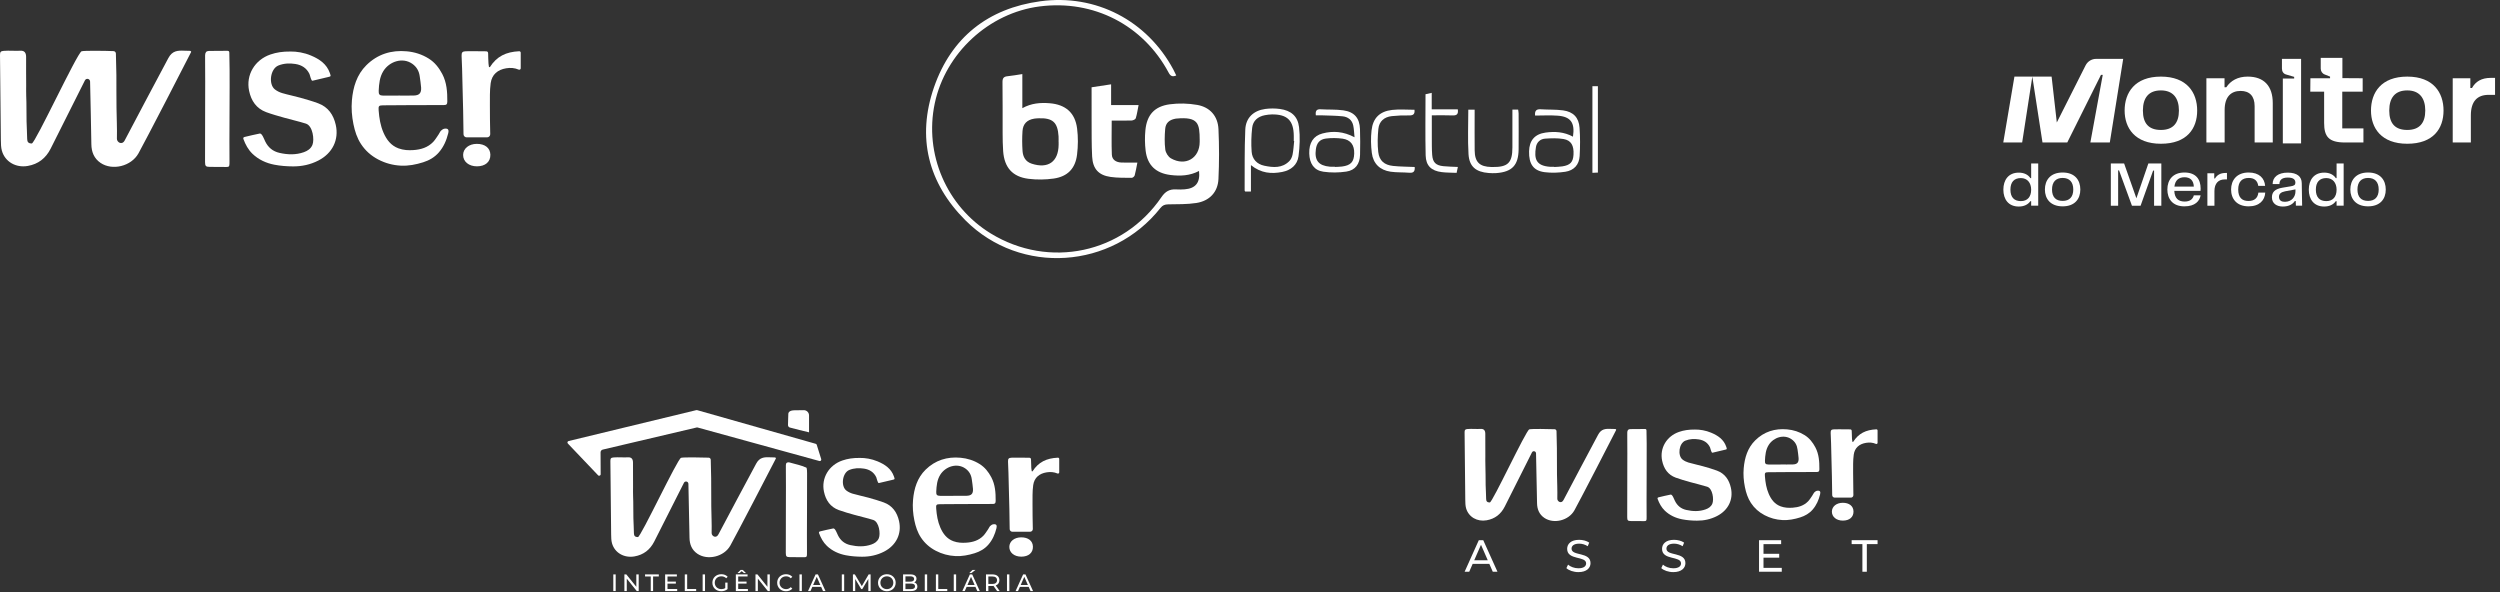 <svg width="304" height="72" viewBox="0 0 304 72" fill="none" xmlns="http://www.w3.org/2000/svg">
<rect x="0" y="0" width="304" height="72" fill="#333333" stroke="none"/>
<path d="M245.481 20.992C246.122 20.992 246.61 21.233 246.896 21.66H246.989V19.879H247.847V25.013H246.989V24.468H246.888C246.601 24.881 246.114 25.115 245.481 25.115C244.227 25.115 243.609 24.236 243.609 23.061C243.609 21.886 244.228 20.992 245.481 20.992ZM245.736 21.654C244.923 21.654 244.468 22.136 244.468 23.062C244.468 23.988 244.924 24.455 245.736 24.455C246.548 24.455 246.989 23.925 246.989 23.07C246.989 22.214 246.509 21.654 245.736 21.654Z" fill="white"/>
<path d="M248.66 23.046C248.66 21.91 249.325 20.977 250.818 20.977C252.311 20.977 252.968 21.91 252.968 23.046C252.968 24.182 252.303 25.092 250.818 25.092C249.333 25.092 248.66 24.174 248.66 23.046ZM250.818 24.43C251.637 24.43 252.11 23.963 252.11 23.045C252.11 22.128 251.637 21.637 250.818 21.637C249.999 21.637 249.526 22.119 249.526 23.045C249.526 23.972 249.991 24.43 250.818 24.43Z" fill="white"/>
<path d="M256.677 19.88H258.293L259.786 24.112L261.24 19.88H262.818V25.014H261.936V20.744H261.82L260.296 25.014H259.244L257.674 20.72H257.566V25.014H256.676V19.88H256.677Z" fill="white"/>
<path d="M263.552 23.038C263.552 21.872 264.224 20.977 265.625 20.977C267.025 20.977 267.597 21.801 267.597 22.937C267.597 23.046 267.597 23.132 267.581 23.21H264.395C264.434 24.111 264.889 24.509 265.647 24.509C266.312 24.509 266.652 24.206 266.769 23.754H267.596C267.472 24.439 266.939 25.092 265.624 25.092C264.17 25.092 263.551 24.166 263.551 23.038H263.552ZM266.769 22.688C266.737 21.918 266.304 21.552 265.639 21.552C264.927 21.552 264.494 21.934 264.409 22.688H266.768H266.769Z" fill="white"/>
<path d="M270.622 21.031H270.8V21.817H270.521C269.771 21.817 269.276 22.291 269.276 23.233V25.014H268.418V21.07H269.253V21.701H269.346C269.593 21.273 270.019 21.032 270.622 21.032V21.031Z" fill="white"/>
<path d="M273.435 20.977C274.727 20.977 275.368 21.677 275.439 22.603H274.604C274.511 21.934 274.085 21.638 273.459 21.638C272.67 21.638 272.167 22.05 272.167 23.046C272.167 24.043 272.646 24.439 273.42 24.439C274.139 24.439 274.549 24.073 274.618 23.42H275.453C275.407 24.353 274.742 25.092 273.435 25.092C271.989 25.092 271.301 24.182 271.301 23.046C271.301 21.91 271.997 20.977 273.435 20.977Z" fill="white"/>
<path d="M277.588 25.115C276.853 25.115 276.28 24.749 276.266 24.018C276.258 23.387 276.598 22.975 277.565 22.82L278.547 22.657C278.972 22.587 279.119 22.486 279.119 22.213C279.119 21.855 278.903 21.591 278.191 21.591C277.425 21.591 277.178 21.941 277.178 22.384H276.351C276.351 21.529 277.024 20.992 278.184 20.992C279.345 20.992 279.885 21.489 279.893 22.267L279.939 25.013H279.181L279.158 24.438H279.057C278.818 24.812 278.353 25.115 277.588 25.115ZM277.866 24.539C278.701 24.523 279.127 23.909 279.127 23.279V23.03L277.866 23.264C277.364 23.365 277.101 23.574 277.124 23.98C277.156 24.399 277.457 24.548 277.866 24.54V24.539Z" fill="white"/>
<path d="M282.621 20.991C283.263 20.991 283.751 21.233 284.036 21.66H284.129V19.879H284.988V25.013H284.129V24.468H284.028C283.742 24.88 283.255 25.114 282.621 25.114C281.369 25.114 280.75 24.235 280.75 23.061C280.75 21.887 281.369 20.991 282.621 20.991ZM282.877 21.654C282.064 21.654 281.608 22.135 281.608 23.062C281.608 23.988 282.065 24.455 282.877 24.455C283.688 24.455 284.129 23.925 284.129 23.07C284.129 22.214 283.65 21.654 282.877 21.654Z" fill="white"/>
<path d="M285.801 23.046C285.801 21.91 286.466 20.977 287.959 20.977C289.452 20.977 290.109 21.91 290.109 23.046C290.109 24.182 289.444 25.092 287.959 25.092C286.473 25.092 285.801 24.174 285.801 23.046ZM287.959 24.43C288.778 24.43 289.25 23.963 289.25 23.045C289.25 22.128 288.778 21.637 287.959 21.637C287.139 21.637 286.667 22.119 286.667 23.045C286.667 23.972 287.132 24.43 287.959 24.43Z" fill="white"/>
<path d="M244.954 9.315H249.475L250.108 14.892L253.607 7.953C253.853 7.465 254.35 7.158 254.894 7.158H258.18L256.553 17.326H254.188L255.695 9.101H255.48L251.379 17.326H248.367L247.131 9.315L245.895 17.326H243.598L244.954 9.315Z" fill="white"/>
<path d="M258.355 13.444C258.355 11.257 259.596 9.315 262.766 9.315C265.936 9.315 267.177 11.257 267.177 13.444C267.177 15.632 265.936 17.48 262.766 17.48C259.596 17.48 258.355 15.555 258.355 13.444ZM262.767 15.802C264.238 15.802 264.957 14.97 264.957 13.444C264.957 11.919 264.238 10.994 262.767 10.994C261.297 10.994 260.577 11.872 260.577 13.444C260.577 15.016 261.297 15.802 262.767 15.802Z" fill="white"/>
<path d="M273.321 9.315C275.311 9.315 276.368 10.471 276.368 12.535V17.327H274.162V12.905C274.162 11.688 273.549 11.056 272.462 11.056C271.267 11.056 270.517 11.796 270.517 13.367V17.327H268.297V9.516H270.503V10.61H270.717C271.253 9.808 272.11 9.315 273.321 9.315Z" fill="white"/>
<path d="M278.97 9.546V9.346L277.974 9.053C277.653 8.96 277.484 8.683 277.484 8.329V7.158H279.812V17.434H277.592V9.546H278.971H278.97Z" fill="white"/>
<path d="M280.93 11.148L280.945 9.516H283.335V9.315L282.676 9.053C282.37 8.931 282.201 8.653 282.201 8.33V7.035H284.835V9.5L287.301 9.516V11.148H284.819V15.617H287.393V17.327H285.157C283.15 17.327 282.614 16.587 282.614 14.955V11.149H280.93V11.148Z" fill="white"/>
<path d="M288.312 13.444C288.312 11.257 289.553 9.315 292.723 9.315C295.893 9.315 297.134 11.257 297.134 13.444C297.134 15.632 295.893 17.48 292.723 17.48C289.553 17.48 288.312 15.555 288.312 13.444ZM292.723 15.802C294.194 15.802 294.913 14.97 294.913 13.444C294.913 11.919 294.194 10.994 292.723 10.994C291.253 10.994 290.533 11.872 290.533 13.444C290.533 15.016 291.253 15.802 292.723 15.802Z" fill="white"/>
<path d="M302.876 9.47H303.397V11.534H302.616C301.237 11.534 300.456 12.32 300.456 14.03V17.327H298.25V9.516H300.394V10.702H300.594C301.023 9.916 301.757 9.47 302.876 9.47Z" fill="white"/>
<path d="M145.804 20.788C144.7 21.374 143.527 21.427 142.329 21.279C140.556 21.058 139.528 20.096 139.31 18.333C139.21 17.509 139.199 16.655 139.28 15.827C139.462 13.971 140.384 12.933 142.243 12.682C143.34 12.536 144.502 12.564 145.59 12.758C147.152 13.037 148.095 14.132 148.166 15.707C148.258 17.726 148.26 19.755 148.164 21.773C148.09 23.359 147.076 24.434 145.477 24.683C144.352 24.858 143.191 24.826 142.045 24.849C141.646 24.858 141.377 24.955 141.114 25.286C135.222 32.733 124.13 33.504 117.414 26.81C112.845 22.257 111.466 16.701 113.573 10.616C115.666 4.569 120.141 1.018 126.511 0.153C133.277 -0.767 139.496 2.525 142.677 8.453C142.801 8.682 142.909 8.922 143.034 9.177C142.577 9.367 142.336 9.263 142.117 8.852C139.015 3.042 132.979 -0.056 126.432 0.78C120.249 1.569 114.962 6.452 113.667 12.567C112.363 18.723 115.11 25.107 120.475 28.388C127.575 32.729 136.558 30.829 141.238 23.963C141.699 23.287 142.223 22.983 143.013 23.032C143.359 23.053 143.713 23.05 144.057 23.022C145.394 22.916 145.965 22.195 145.801 20.784H145.804V20.788ZM145.884 17.026C145.868 15.036 145.742 14.165 143.024 14.42C142.983 14.423 142.942 14.432 142.902 14.439C142.169 14.586 141.745 14.955 141.685 15.695C141.617 16.521 141.594 17.367 141.699 18.187C141.748 18.572 142.05 19.062 142.384 19.253C144.142 20.26 145.871 19.251 145.882 17.27V17.025L145.884 17.026Z" fill="white"/>
<path d="M124.316 9.007V13.154C125.406 12.548 126.513 12.461 127.649 12.555C129.578 12.714 130.734 13.712 130.976 15.63C131.108 16.67 131.098 17.754 130.97 18.798C130.767 20.493 129.815 21.471 128.132 21.712C127.132 21.855 126.084 21.867 125.083 21.745C123.12 21.505 122.129 20.373 121.984 18.392C121.931 17.659 121.922 16.922 121.919 16.188C121.91 14.123 121.934 12.061 121.903 9.996C121.894 9.495 122.062 9.311 122.535 9.267C123.104 9.212 123.666 9.104 124.316 9.007ZM128.73 17.244H128.722C128.722 17.019 128.734 16.793 128.72 16.571C128.614 14.877 128.01 14.328 126.314 14.383C126.13 14.39 125.945 14.399 125.764 14.427C124.897 14.57 124.395 15.052 124.337 15.932C124.282 16.742 124.284 17.563 124.342 18.372C124.394 19.078 124.71 19.663 125.455 19.905C127.451 20.551 128.699 19.677 128.729 17.609C128.73 17.487 128.729 17.364 128.729 17.242L128.73 17.244Z" fill="white"/>
<path d="M138.305 19.774C138.182 20.382 138.107 20.864 137.977 21.33C137.941 21.457 137.742 21.625 137.62 21.625C136.761 21.616 135.894 21.636 135.046 21.515C133.589 21.309 132.884 20.537 132.804 19.041C132.726 17.574 132.749 16.099 132.739 14.628C132.73 13.304 132.737 11.979 132.737 10.614C133.544 10.492 134.286 10.379 135.111 10.254V12.776H138.452C138.334 13.367 138.261 13.887 138.109 14.379C138.067 14.514 137.786 14.646 137.611 14.653C136.816 14.681 136.019 14.665 135.184 14.665C135.184 16.082 135.147 17.443 135.2 18.799C135.226 19.449 135.737 19.737 136.353 19.764C136.964 19.79 137.576 19.769 138.304 19.769V19.772L138.305 19.774Z" fill="white"/>
<path d="M152.113 20.076V23.29H151.415C151.385 23.237 151.348 23.202 151.348 23.168C151.364 20.696 151.319 18.222 151.427 15.753C151.489 14.321 152.431 13.443 153.854 13.249C154.436 13.171 155.047 13.171 155.63 13.249C156.988 13.431 157.806 14.12 157.965 15.469C158.101 16.627 158.054 17.833 157.9 18.994C157.759 20.06 156.979 20.701 155.912 20.91C154.598 21.168 153.34 21.069 152.113 20.078V20.076ZM157.375 17.148C157.358 17.146 157.342 17.145 157.324 17.143C157.324 16.938 157.326 16.735 157.324 16.53C157.31 14.653 156.536 13.89 154.656 13.913C154.372 13.917 154.086 13.955 153.805 14.008C152.953 14.174 152.36 14.683 152.263 15.536C152.155 16.5 152.128 17.489 152.201 18.457C152.268 19.352 152.844 19.963 153.738 20.152C154.817 20.38 155.912 20.472 156.783 19.59C156.987 19.386 157.123 19.068 157.179 18.78C157.285 18.245 157.313 17.692 157.372 17.148H157.375Z" fill="white"/>
<path d="M191.273 16.617C191.533 14.923 190.998 14.18 189.406 14.065C188.495 13.998 187.572 14.053 186.664 14.053C186.604 13.426 186.857 13.253 187.376 13.29C188.274 13.352 189.184 13.3 190.072 13.422C191.319 13.594 191.984 14.289 192.074 15.54C192.157 16.679 192.15 17.828 192.086 18.969C192.026 20.027 191.399 20.728 190.337 20.887C189.517 21.01 188.655 21.042 187.836 20.938C186.46 20.762 185.903 19.944 185.935 18.407C185.961 17.076 186.629 16.302 187.943 16.121C189.078 15.965 190.189 16.032 191.273 16.619V16.617ZM188.995 20.278C188.995 20.288 188.995 20.297 188.996 20.308C189.323 20.283 189.654 20.281 189.975 20.232C190.943 20.083 191.288 19.714 191.339 18.805C191.402 17.705 191.053 17.062 190.123 16.905C189.39 16.781 188.618 16.808 187.873 16.86C187.293 16.903 186.868 17.305 186.772 17.874C186.528 19.335 186.793 20.145 188.44 20.278C188.624 20.292 188.809 20.279 188.993 20.279L188.995 20.278Z" fill="white"/>
<path d="M164.711 16.691C164.653 16.136 164.648 15.684 164.552 15.252C164.402 14.572 163.902 14.204 163.238 14.141C162.423 14.061 161.602 14.056 160.784 14.026C160.524 14.015 160.263 14.024 160.005 14.024C159.94 13.503 160.07 13.258 160.588 13.29C161.507 13.346 162.439 13.29 163.347 13.417C164.69 13.604 165.331 14.365 165.375 15.702C165.409 16.744 165.407 17.788 165.382 18.829C165.356 19.942 164.801 20.705 163.71 20.866C162.793 21.002 161.825 21.012 160.91 20.878C159.782 20.712 159.238 19.887 159.205 18.66C159.169 17.369 159.706 16.516 160.819 16.227C162.109 15.891 163.374 15.981 164.711 16.691ZM162.321 20.274V20.302C162.607 20.286 162.895 20.288 163.178 20.251C164.248 20.115 164.641 19.695 164.671 18.676C164.702 17.645 164.245 17 163.248 16.86C162.591 16.769 161.902 16.765 161.243 16.846C160.47 16.942 160.111 17.394 160.009 18.151C159.825 19.504 160.337 20.145 161.71 20.269C161.913 20.286 162.118 20.272 162.323 20.272L162.321 20.274Z" fill="white"/>
<path d="M183.904 13.325H184.607C184.628 13.5 184.664 13.655 184.664 13.811C184.669 15.262 184.678 16.712 184.664 18.164C184.643 20.096 183.867 20.911 181.936 21.049C181.632 21.07 181.321 21.06 181.018 21.037C179.468 20.915 178.663 20.26 178.571 18.743C178.463 16.957 178.546 15.16 178.546 13.332H179.316V13.992C179.316 15.423 179.306 16.853 179.32 18.284C179.334 19.712 179.913 20.276 181.355 20.308C181.396 20.308 181.438 20.308 181.479 20.309C183.364 20.334 183.908 19.802 183.908 17.93C183.908 16.421 183.908 14.909 183.908 13.325H183.904Z" fill="white"/>
<path d="M173.343 11.459C173.578 11.406 173.79 11.36 174.097 11.291V13.293H177.266C177.358 13.874 177.151 14.056 176.632 14.035C175.818 14 175.003 14.024 174.108 14.024C174.108 14.978 174.102 15.872 174.109 16.765C174.115 17.459 174.099 18.155 174.154 18.845C174.224 19.75 174.597 20.112 175.508 20.207C176.074 20.265 176.646 20.27 177.277 20.302C177.222 20.555 177.178 20.763 177.123 21.019C176.492 20.991 175.897 21.003 175.311 20.929C174.048 20.772 173.392 20.157 173.36 18.895C173.3 16.428 173.343 13.957 173.343 11.457V11.459Z" fill="white"/>
<path d="M172.003 13.352C172.066 13.915 171.812 14.046 171.323 14.035C170.628 14.019 169.929 14.047 169.24 14.121C168.318 14.222 167.698 14.759 167.608 15.683C167.517 16.611 167.487 17.563 167.595 18.485C167.719 19.541 168.334 20.066 169.401 20.177C170.272 20.269 171.151 20.265 172.026 20.306C172.075 20.814 171.907 21.051 171.374 21.005C170.62 20.942 169.855 20.986 169.107 20.88C167.805 20.696 166.979 19.905 166.813 18.6C166.698 17.698 166.68 16.762 166.781 15.857C166.947 14.353 167.768 13.542 169.284 13.367C170.171 13.265 171.077 13.348 172.005 13.348L172.003 13.352Z" fill="white"/>
<path d="M194.304 20.984C194.082 20.994 193.886 21.003 193.637 21.016V10.478H194.304V20.986V20.984Z" fill="white"/>
<path d="M58.001 20.226C57.009 20.229 56.307 19.649 56.316 18.834C56.325 18.061 57.021 17.497 57.974 17.494C58.975 17.489 59.611 17.996 59.629 18.812C59.648 19.677 59.02 20.222 58.001 20.226Z" fill="white"/>
<path d="M59.563 8.169L59.459 8.145C59.44 7.998 59.407 7.85 59.4 7.701C59.379 7.251 59.361 6.956 59.358 6.507C59.357 6.312 59.274 6.237 59.09 6.239C58.825 6.241 58.561 6.227 58.297 6.231C57.755 6.242 57.195 6.207 56.654 6.231C56.23 6.251 56.12 6.361 56.13 6.784C56.143 7.34 56.176 7.815 56.191 8.371C56.237 10.074 56.279 11.776 56.319 13.478C56.334 14.101 56.349 15.706 56.363 16.328C56.368 16.537 56.537 16.703 56.745 16.703H59.231C59.446 16.703 59.618 16.525 59.613 16.308C59.612 16.245 59.609 16.183 59.608 16.12C59.589 15.373 59.564 13.642 59.571 12.895C59.58 11.966 59.538 11.027 59.666 10.113C59.813 9.061 60.519 8.472 61.548 8.304C62.075 8.217 62.581 8.252 63.074 8.466C63.189 8.517 63.32 8.432 63.32 8.304V6.408C63.32 6.306 63.234 6.225 63.134 6.23C61.531 6.308 60.407 6.847 59.565 8.168L59.563 8.169Z" fill="white"/>
<path d="M35.304 6.265C36.073 6.253 36.965 6.394 37.813 6.752C38.839 7.185 39.728 7.772 40.115 8.895C40.252 9.293 40.258 9.287 39.854 9.379C39.236 9.521 38.619 9.668 38.003 9.818C37.825 9.861 37.707 9.156 37.63 8.994C37.284 8.273 36.683 7.9 35.917 7.779C35.217 7.67 34.521 7.696 33.853 7.965C32.865 8.362 32.623 10.239 33.423 10.869C33.681 11.072 34.002 11.228 34.318 11.321C35.049 11.536 35.8 11.682 36.534 11.888C37.26 12.091 37.987 12.3 38.692 12.562C39.906 13.014 40.552 13.959 40.828 15.183C41.235 16.994 40.432 18.634 38.716 19.519C37.745 20.019 36.702 20.241 35.625 20.234C34.867 20.229 34.097 20.172 33.355 20.027C32.359 19.834 31.439 19.412 30.698 18.699C30.184 18.204 29.845 17.578 29.6 16.907C29.551 16.773 29.606 16.686 29.739 16.655C30.355 16.511 30.972 16.355 31.593 16.236C31.86 16.185 32.128 16.951 32.25 17.199C32.613 17.942 33.181 18.408 33.987 18.59C34.984 18.818 35.977 18.852 36.956 18.504C37.404 18.344 37.793 18.09 37.989 17.625C38.25 17.001 38.046 15.301 37.2 15.033C36.336 14.76 35.448 14.567 34.578 14.319C33.838 14.109 33.095 13.904 32.374 13.639C31.169 13.195 30.543 12.253 30.289 11.04C29.887 9.115 30.975 7.282 32.882 6.626C33.621 6.371 34.377 6.258 35.304 6.266H35.305L35.304 6.265Z" fill="white"/>
<path d="M23.22 6.367C22.796 7.225 17.638 17.218 16.839 18.647C15.956 20.229 13.653 20.781 12.223 19.805C11.437 19.269 11.121 18.474 11.11 17.542C11.087 15.809 11.001 11.961 10.955 9.919C10.946 9.566 10.485 9.46 10.328 9.772C9.098 12.22 6.382 17.637 6.154 18.085C5.564 19.244 4.657 19.954 3.376 20.179C1.943 20.43 0.612 19.684 0.228 18.324C0.116 17.924 0.112 17.484 0.106 17.06C0.068 14.02 0.043 10.981 0.013 7.941C0.01 7.567 0.004 7.064 0 6.69C-0.003 6.32 0.084 6.216 0.458 6.184C1.131 6.129 1.806 6.207 2.482 6.169C2.964 6.141 3.178 6.412 3.175 6.926C3.165 8.073 3.18 9.22 3.183 10.369C3.184 10.804 3.168 11.24 3.188 11.675C3.237 12.711 3.203 13.745 3.23 14.781C3.247 15.489 3.296 16.198 3.305 16.907C3.309 17.262 3.457 17.448 3.865 17.448C4.273 17.448 9.4 6.415 9.921 6.236C10.21 6.138 12.922 6.178 13.807 6.216C13.965 6.222 14.089 6.351 14.093 6.512C14.11 7.093 14.148 8.478 14.152 9.13C14.159 10.463 14.149 11.796 14.167 13.129C14.183 14.382 14.247 15.62 14.216 16.87C14.206 17.302 14.853 17.712 15.178 17.048C15.455 16.483 20.113 7.73 20.474 7.057C20.952 6.165 21.596 6.127 22.425 6.165C22.629 6.175 22.834 6.176 23.038 6.181C23.12 6.177 23.312 6.219 23.221 6.367H23.22Z" fill="white"/>
<path d="M49.184 12.79C48.308 12.791 47.432 12.795 46.556 12.807C46.055 12.814 46.005 12.904 46.043 13.418C46.112 14.35 46.255 15.261 46.629 16.122C47.005 16.989 47.541 17.703 48.456 18.04C49.051 18.26 49.665 18.293 50.286 18.249C51.182 18.186 52.017 17.937 52.666 17.267C52.926 16.996 53.12 16.656 53.338 16.343C53.439 16.196 53.502 16.015 53.625 15.891C53.737 15.778 53.898 15.67 54.05 15.648C54.483 15.587 54.61 15.773 54.504 16.203C54.289 17.067 53.951 17.86 53.363 18.534C52.843 19.132 52.19 19.503 51.459 19.733C50.572 20.013 49.666 20.191 48.73 20.142C47.762 20.091 46.848 19.844 45.984 19.39C45.136 18.944 44.437 18.331 43.906 17.526C43.417 16.787 43.151 15.954 42.976 15.087C42.783 14.133 42.708 13.167 42.792 12.197C42.932 10.585 43.391 9.079 44.55 7.93C45.905 6.587 47.585 6.066 49.46 6.239C50.415 6.326 51.32 6.61 52.14 7.127C52.863 7.582 53.375 8.231 53.776 8.991C54.332 10.045 54.399 11.184 54.393 12.34C54.392 12.66 54.299 12.78 53.989 12.773C53.901 12.772 50.544 12.787 49.187 12.789H49.186L49.184 12.79ZM48.443 11.627V11.62C49.069 11.62 49.696 11.634 50.322 11.616C50.99 11.597 51.246 11.321 51.208 10.644C51.181 10.196 51.097 9.752 51.042 9.305C50.961 8.652 50.667 8.132 50.132 7.756C48.964 6.936 47.362 7.461 46.623 8.632C46.161 9.364 46.089 10.201 46.049 11.041C46.029 11.484 46.153 11.619 46.59 11.626C47.209 11.636 47.827 11.628 48.445 11.628L48.443 11.627Z" fill="white"/>
<path d="M27.907 19.537C27.909 19.665 27.907 19.791 27.903 19.918C27.895 20.238 27.833 20.306 27.53 20.305C26.848 20.303 26.165 20.299 25.483 20.292C25.024 20.287 24.937 20.19 24.933 19.707C24.916 17.855 24.977 9.572 24.941 7.289C24.939 7.094 24.935 6.9 24.942 6.706C24.955 6.384 25.082 6.206 25.369 6.198C26.14 6.178 26.91 6.184 27.682 6.18C27.882 6.18 27.886 6.335 27.887 6.481C27.899 7.133 27.908 7.784 27.918 8.436C27.943 10.027 27.876 17.434 27.906 19.54L27.907 19.537Z" fill="white"/>
<path d="M94.333 55.782C93.965 56.52 89.498 65.114 88.806 66.343C88.041 67.704 86.047 68.178 84.808 67.339C84.128 66.878 83.855 66.194 83.844 65.392C83.825 63.902 83.75 60.593 83.71 58.836C83.703 58.533 83.303 58.441 83.167 58.71C82.103 60.816 79.749 65.474 79.552 65.859C79.041 66.856 78.255 67.467 77.147 67.66C75.906 67.876 74.752 67.234 74.42 66.065C74.323 65.721 74.32 65.343 74.315 64.978C74.282 62.364 74.26 59.75 74.234 57.135C74.231 56.814 74.226 56.381 74.223 56.06C74.22 55.742 74.295 55.652 74.619 55.625C75.203 55.577 75.787 55.644 76.372 55.611C76.789 55.588 76.975 55.82 76.972 56.262C76.964 57.249 76.976 58.236 76.979 59.224C76.98 59.598 76.966 59.973 76.984 60.347C77.026 61.237 76.997 62.127 77.02 63.018C77.035 63.627 77.078 64.237 77.085 64.847C77.089 65.151 77.217 65.312 77.57 65.312C77.923 65.312 82.364 55.823 82.814 55.67C83.064 55.586 85.412 55.621 86.18 55.653C86.316 55.658 86.423 55.77 86.427 55.908C86.442 56.407 86.475 57.598 86.478 58.159C86.484 59.305 86.476 60.452 86.492 61.598C86.505 62.676 86.561 63.741 86.534 64.816C86.525 65.188 87.085 65.54 87.367 64.969C87.606 64.483 91.64 56.955 91.953 56.376C92.368 55.608 92.926 55.575 93.643 55.608C93.82 55.617 93.997 55.618 94.174 55.622C94.245 55.619 94.411 55.655 94.333 55.782Z" fill="white"/>
<path d="M104.538 55.683C105.204 55.672 105.976 55.793 106.711 56.101C107.599 56.474 108.369 56.978 108.705 57.944C108.823 58.287 108.829 58.281 108.478 58.361C107.943 58.483 107.409 58.609 106.875 58.738C106.721 58.775 106.619 58.169 106.552 58.029C106.253 57.409 105.732 57.089 105.068 56.985C104.462 56.891 103.859 56.913 103.281 57.145C102.425 57.486 102.216 59.101 102.908 59.642C103.132 59.817 103.41 59.951 103.684 60.031C104.317 60.216 104.967 60.342 105.603 60.518C106.232 60.693 106.862 60.873 107.472 61.098C108.523 61.487 109.082 62.3 109.322 63.353C109.674 64.91 108.979 66.32 107.493 67.082C106.652 67.511 105.749 67.703 104.815 67.697C104.159 67.692 103.493 67.643 102.85 67.519C101.987 67.352 101.19 66.99 100.548 66.376C100.103 65.95 99.81 65.412 99.597 64.835C99.555 64.72 99.603 64.645 99.718 64.618C100.252 64.494 100.786 64.36 101.324 64.258C101.555 64.214 101.787 64.873 101.892 65.086C102.207 65.725 102.699 66.126 103.397 66.283C104.261 66.478 105.121 66.508 105.969 66.209C106.357 66.071 106.693 65.852 106.863 65.452C107.089 64.916 106.912 63.454 106.179 63.224C105.432 62.989 104.663 62.823 103.909 62.61C103.268 62.429 102.624 62.252 102 62.025C100.956 61.643 100.414 60.833 100.194 59.789C99.846 58.134 100.789 56.557 102.44 55.993C103.08 55.774 103.734 55.676 104.538 55.684H104.539L104.538 55.683Z" fill="white"/>
<path d="M116.562 61.295C115.803 61.296 115.044 61.3 114.285 61.31C113.852 61.316 113.808 61.394 113.841 61.836C113.901 62.637 114.025 63.421 114.348 64.161C114.675 64.907 115.138 65.52 115.931 65.811C116.446 66 116.978 66.028 117.516 65.99C118.292 65.936 119.015 65.722 119.577 65.145C119.803 64.913 119.97 64.62 120.159 64.351C120.247 64.225 120.302 64.069 120.408 63.962C120.505 63.865 120.644 63.772 120.775 63.754C121.151 63.701 121.261 63.861 121.169 64.231C120.983 64.974 120.69 65.656 120.181 66.235C119.731 66.75 119.165 67.068 118.532 67.267C117.764 67.507 116.979 67.66 116.169 67.618C115.33 67.575 114.538 67.362 113.79 66.971C113.056 66.588 112.451 66.061 111.99 65.368C111.567 64.733 111.337 64.016 111.185 63.271C111.018 62.451 110.953 61.62 111.026 60.785C111.147 59.399 111.544 58.104 112.548 57.116C113.722 55.961 115.176 55.512 116.8 55.661C117.627 55.736 118.411 55.98 119.121 56.425C119.748 56.816 120.191 57.374 120.539 58.028C121.02 58.934 121.078 59.914 121.073 60.908C121.072 61.184 120.991 61.287 120.723 61.281C120.646 61.28 117.739 61.292 116.564 61.294H116.563L116.562 61.295ZM115.92 60.295V60.289C116.462 60.289 117.005 60.301 117.547 60.286C118.126 60.269 118.347 60.032 118.314 59.45C118.291 59.065 118.218 58.682 118.171 58.298C118.1 57.737 117.846 57.289 117.383 56.966C116.371 56.26 114.983 56.712 114.343 57.719C113.944 58.349 113.881 59.069 113.847 59.791C113.829 60.172 113.936 60.288 114.315 60.294C114.851 60.302 115.386 60.296 115.922 60.296L115.92 60.295Z" fill="white"/>
<path d="M98.129 67.096C98.131 67.206 98.129 67.314 98.126 67.425C98.119 67.701 98.065 67.76 97.803 67.758C97.213 67.756 96.621 67.753 96.03 67.747C95.633 67.743 95.558 67.659 95.553 67.243C95.539 65.647 95.591 59.02 95.561 57.052C95.558 56.884 95.555 56.716 95.562 56.55C95.573 56.272 95.682 56.222 95.931 56.215C96.799 56.447 97.687 56.67 97.934 56.821C98.108 56.821 98.13 56.962 98.14 57.524C98.161 58.895 98.103 65.283 98.129 67.098V67.096Z" fill="white"/>
<path d="M124.193 67.69C123.334 67.693 122.726 67.194 122.734 66.494C122.742 65.828 123.345 65.344 124.17 65.341C125.037 65.337 125.588 65.772 125.604 66.474C125.62 67.218 125.076 67.687 124.193 67.69Z" fill="white"/>
<path d="M125.548 57.322L125.458 57.301C125.442 57.174 125.413 57.047 125.407 56.919C125.389 56.532 125.374 56.278 125.371 55.892C125.37 55.724 125.298 55.66 125.138 55.661C124.909 55.663 124.681 55.651 124.452 55.655C123.983 55.664 123.498 55.634 123.029 55.655C122.661 55.672 122.566 55.767 122.575 56.13C122.586 56.609 122.615 57.017 122.628 57.495C122.668 58.959 122.704 60.423 122.739 61.888C122.752 62.423 122.765 63.803 122.777 64.338C122.781 64.518 122.928 64.661 123.107 64.661H125.261C125.447 64.661 125.596 64.508 125.592 64.321C125.591 64.267 125.588 64.213 125.587 64.16C125.571 63.517 125.549 62.028 125.555 61.386C125.563 60.587 125.527 59.78 125.638 58.993C125.765 58.088 126.376 57.582 127.267 57.437C127.724 57.363 128.162 57.393 128.589 57.577C128.689 57.62 128.802 57.548 128.802 57.437V55.806C128.802 55.718 128.728 55.649 128.641 55.653C127.253 55.72 126.279 56.183 125.55 57.32L125.548 57.322Z" fill="white"/>
<path d="M98.379 50.508V52.572C97.596 52.379 96.792 52.197 96.036 51.985C95.871 51.938 95.824 51.785 95.821 51.681C95.813 51.343 95.861 50.703 95.858 50.356C95.857 50.119 96.038 49.906 96.585 49.892C96.965 49.883 97.311 49.883 97.737 49.876C98.089 49.871 98.378 50.155 98.378 50.508H98.379Z" fill="white"/>
<path d="M74.578 69.848H74.867V71.873H74.578V69.848Z" fill="white"/>
<path d="M77.666 69.848V71.873H77.429L76.215 70.362V71.873H75.926V69.848H76.163L77.377 71.358V69.848H77.666Z" fill="white"/>
<path d="M79.131 70.099H78.438V69.847H80.111V70.099H79.417V71.872H79.131V70.099Z" fill="white"/>
<path d="M82.347 71.621V71.873H80.879V69.848H82.307V70.1H81.168V70.722H82.183V70.968H81.168V71.622H82.347V71.621Z" fill="white"/>
<path d="M83.269 69.848H83.559V71.621H84.654V71.873H83.269V69.848Z" fill="white"/>
<path d="M85.441 69.848H85.731V71.873H85.441V69.848Z" fill="white"/>
<path d="M88.191 70.848H88.469V71.638C88.267 71.808 87.986 71.895 87.703 71.895C87.081 71.895 86.625 71.458 86.625 70.859C86.625 70.261 87.081 69.824 87.709 69.824C88.03 69.824 88.302 69.932 88.487 70.136L88.307 70.316C88.14 70.154 87.949 70.081 87.72 70.081C87.252 70.081 86.914 70.408 86.914 70.859C86.914 71.311 87.253 71.638 87.717 71.638C87.888 71.638 88.047 71.6 88.191 71.507V70.848Z" fill="white"/>
<path d="M90.945 71.621V71.873H89.477V69.848H90.904V70.1H89.766V70.722H90.781V70.968H89.766V71.622H90.945V71.621ZM89.927 69.683H89.675L90.059 69.306H90.325L90.709 69.683H90.457L90.191 69.459L89.925 69.683H89.927Z" fill="white"/>
<path d="M93.608 69.848V71.873H93.37L92.156 70.362V71.873H91.867V69.848H92.105L93.319 71.358V69.848H93.608Z" fill="white"/>
<path d="M94.504 70.86C94.504 70.261 94.96 69.825 95.577 69.825C95.888 69.825 96.161 69.933 96.346 70.14L96.158 70.322C96.002 70.157 95.811 70.082 95.588 70.082C95.132 70.082 94.793 70.412 94.793 70.86C94.793 71.309 95.132 71.638 95.588 71.638C95.811 71.638 96.001 71.56 96.158 71.396L96.346 71.578C96.161 71.786 95.889 71.896 95.573 71.896C94.96 71.896 94.504 71.459 94.504 70.86Z" fill="white"/>
<path d="M97.215 69.848H97.504V71.873H97.215V69.848Z" fill="white"/>
<path d="M99.854 71.366H98.778L98.555 71.872H98.258L99.175 69.847H99.461L100.38 71.872H100.076L99.853 71.366H99.854ZM99.753 71.135L99.316 70.143L98.879 71.135H99.753Z" fill="white"/>
<path d="M102.363 69.848H102.652V71.873H102.363V69.848Z" fill="white"/>
<path d="M105.591 71.873L105.588 70.397L104.857 71.627H104.724L103.993 70.406V71.873H103.715V69.848H103.952L104.797 71.272L105.629 69.848H105.866L105.87 71.873H105.592H105.591Z" fill="white"/>
<path d="M106.766 70.86C106.766 70.267 107.222 69.825 107.844 69.825C108.465 69.825 108.916 70.265 108.916 70.86C108.916 71.456 108.46 71.896 107.844 71.896C107.227 71.896 106.766 71.454 106.766 70.86ZM108.627 70.86C108.627 70.412 108.292 70.082 107.844 70.082C107.395 70.082 107.055 70.412 107.055 70.86C107.055 71.309 107.39 71.638 107.844 71.638C108.297 71.638 108.627 71.309 108.627 70.86Z" fill="white"/>
<path d="M111.552 71.325C111.552 71.672 111.289 71.872 110.778 71.872H109.812V69.847H110.72C111.186 69.847 111.446 70.043 111.446 70.371C111.446 70.591 111.333 70.744 111.174 70.822C111.402 70.886 111.553 71.057 111.553 71.325H111.552ZM110.102 70.081V70.729H110.694C110.99 70.729 111.157 70.62 111.157 70.405C111.157 70.19 110.99 70.08 110.694 70.08H110.102V70.081ZM111.261 71.302C111.261 71.068 111.088 70.964 110.766 70.964H110.102V71.637H110.766C111.088 71.637 111.261 71.536 111.261 71.302V71.302Z" fill="white"/>
<path d="M112.453 69.848H112.742V71.873H112.453V69.848Z" fill="white"/>
<path d="M113.805 69.848H114.094V71.621H115.189V71.873H113.805V69.848Z" fill="white"/>
<path d="M115.977 69.848H116.266V71.873H115.977V69.848Z" fill="white"/>
<path d="M118.616 71.366H117.54L117.317 71.872H117.02L117.936 69.847H118.222L119.141 71.872H118.838L118.615 71.366H118.616ZM118.515 71.135L118.078 70.143L117.641 71.135H118.515ZM118.124 69.683H117.864L118.257 69.306H118.611L118.125 69.683H118.124Z" fill="white"/>
<path d="M121.247 71.873L120.81 71.251C120.77 71.254 120.727 71.257 120.683 71.257H120.184V71.873H119.895V69.848H120.683C121.21 69.848 121.528 70.114 121.528 70.553C121.528 70.865 121.366 71.092 121.083 71.193L121.563 71.873H121.248H121.247ZM121.238 70.553C121.238 70.264 121.044 70.099 120.674 70.099H120.183V71.01H120.674C121.044 71.01 121.238 70.843 121.238 70.553Z" fill="white"/>
<path d="M122.449 69.848H122.738V71.873H122.449V69.848Z" fill="white"/>
<path d="M125.092 71.366H124.016L123.793 71.872H123.496L124.413 69.847H124.699L125.618 71.872H125.314L125.091 71.366H125.092ZM124.991 71.135L124.554 70.143L124.118 71.135H124.991Z" fill="white"/>
<path d="M72.726 57.793L69.051 53.934C68.954 53.832 69.003 53.663 69.14 53.631L84.679 49.87C84.704 49.864 84.73 49.864 84.754 49.868L99.174 53.961C99.239 53.974 99.292 54.02 99.314 54.083L99.858 55.826C99.901 55.958 99.789 56.088 99.653 56.064L84.802 51.977C84.777 51.972 84.752 51.972 84.727 51.979L73.295 54.67C73.138 54.707 73.028 54.848 73.029 55.009L73.041 57.665C73.044 57.831 72.842 57.915 72.726 57.794V57.793Z" fill="white"/>
<path d="M224.094 63.306C223.307 63.308 222.75 62.848 222.758 62.202C222.765 61.589 223.317 61.142 224.072 61.139C224.866 61.135 225.371 61.537 225.385 62.184C225.401 62.87 224.902 63.303 224.094 63.306Z" fill="white"/>
<path d="M225.333 53.743L225.251 53.724C225.235 53.607 225.209 53.49 225.203 53.372C225.187 53.015 225.173 52.781 225.17 52.425C225.169 52.27 225.104 52.211 224.958 52.212C224.748 52.214 224.539 52.203 224.329 52.206C223.899 52.215 223.455 52.187 223.026 52.206C222.689 52.222 222.602 52.309 222.61 52.645C222.62 53.086 222.647 53.462 222.659 53.903C222.695 55.254 222.728 56.604 222.76 57.954C222.772 58.448 222.784 59.721 222.795 60.214C222.799 60.38 222.933 60.512 223.098 60.512H225.07C225.24 60.512 225.376 60.371 225.373 60.198C225.372 60.149 225.37 60.099 225.369 60.05C225.354 59.457 225.334 58.084 225.339 57.491C225.346 56.754 225.313 56.01 225.415 55.285C225.531 54.45 226.091 53.983 226.907 53.85C227.325 53.781 227.727 53.809 228.117 53.979C228.209 54.019 228.313 53.952 228.313 53.85V52.346C228.313 52.265 228.245 52.202 228.166 52.205C226.894 52.267 226.002 52.694 225.335 53.742L225.333 53.743Z" fill="white"/>
<path d="M206.093 52.233C206.703 52.224 207.41 52.335 208.083 52.619C208.896 52.963 209.602 53.428 209.909 54.319C210.018 54.634 210.022 54.63 209.702 54.703C209.211 54.815 208.722 54.931 208.234 55.051C208.093 55.085 207.999 54.526 207.938 54.397C207.663 53.825 207.187 53.53 206.579 53.434C206.024 53.347 205.472 53.368 204.942 53.581C204.158 53.896 203.966 55.385 204.601 55.884C204.806 56.045 205.06 56.169 205.311 56.243C205.891 56.413 206.486 56.529 207.069 56.693C207.644 56.853 208.221 57.019 208.78 57.227C209.743 57.585 210.255 58.335 210.474 59.306C210.797 60.742 210.16 62.043 208.799 62.745C208.029 63.142 207.202 63.318 206.347 63.312C205.746 63.308 205.136 63.263 204.547 63.148C203.758 62.995 203.028 62.66 202.439 62.094C202.032 61.702 201.763 61.205 201.569 60.674C201.53 60.567 201.573 60.498 201.679 60.474C202.168 60.359 202.657 60.235 203.15 60.141C203.361 60.101 203.574 60.708 203.671 60.905C203.959 61.494 204.409 61.864 205.048 62.009C205.84 62.189 206.627 62.216 207.403 61.94C207.759 61.813 208.067 61.611 208.222 61.242C208.429 60.748 208.268 59.4 207.596 59.187C206.912 58.971 206.207 58.817 205.517 58.621C204.93 58.454 204.341 58.291 203.769 58.082C202.813 57.729 202.317 56.982 202.115 56.02C201.797 54.493 202.66 53.039 204.172 52.519C204.758 52.317 205.357 52.227 206.093 52.234H206.094L206.093 52.233Z" fill="white"/>
<path d="M196.51 52.314C196.174 52.994 192.083 60.92 191.449 62.053C190.748 63.308 188.923 63.746 187.788 62.972C187.165 62.547 186.914 61.916 186.905 61.177C186.887 59.803 186.819 56.751 186.782 55.131C186.775 54.851 186.41 54.767 186.285 55.014C185.31 56.956 183.155 61.252 182.975 61.607C182.507 62.527 181.787 63.09 180.772 63.268C179.635 63.467 178.579 62.876 178.274 61.797C178.186 61.48 178.183 61.131 178.178 60.794C178.148 58.384 178.128 55.973 178.104 53.562C178.101 53.266 178.097 52.867 178.094 52.57C178.091 52.277 178.16 52.194 178.457 52.169C178.991 52.125 179.526 52.187 180.062 52.157C180.444 52.135 180.615 52.349 180.612 52.757C180.604 53.667 180.615 54.577 180.618 55.488C180.619 55.833 180.606 56.179 180.622 56.524C180.661 57.345 180.634 58.166 180.655 58.987C180.669 59.549 180.708 60.111 180.715 60.673C180.719 60.955 180.836 61.102 181.159 61.102C181.483 61.102 185.549 52.352 185.962 52.21C186.191 52.132 188.342 52.164 189.045 52.194C189.169 52.199 189.268 52.301 189.272 52.429C189.285 52.889 189.315 53.988 189.318 54.505C189.324 55.562 189.316 56.62 189.33 57.677C189.343 58.67 189.394 59.653 189.369 60.644C189.36 60.987 189.874 61.312 190.132 60.785C190.351 60.337 194.045 53.394 194.332 52.861C194.711 52.154 195.222 52.123 195.88 52.154C196.041 52.161 196.204 52.162 196.366 52.166C196.431 52.163 196.583 52.197 196.511 52.314H196.51Z" fill="white"/>
<path d="M217.105 57.408C216.41 57.409 215.715 57.412 215.02 57.422C214.623 57.427 214.583 57.499 214.614 57.907C214.668 58.645 214.782 59.368 215.078 60.05C215.377 60.739 215.801 61.304 216.527 61.572C216.999 61.747 217.486 61.772 217.979 61.738C218.69 61.688 219.351 61.49 219.866 60.959C220.073 60.744 220.226 60.474 220.399 60.226C220.479 60.11 220.53 59.966 220.627 59.867C220.716 59.778 220.843 59.692 220.964 59.675C221.308 59.627 221.408 59.774 221.324 60.115C221.154 60.8 220.885 61.429 220.419 61.964C220.007 62.438 219.489 62.732 218.909 62.915C218.206 63.137 217.487 63.278 216.745 63.239C215.977 63.199 215.252 63.002 214.566 62.642C213.894 62.289 213.34 61.803 212.918 61.164C212.531 60.578 212.32 59.917 212.181 59.23C212.028 58.474 211.968 57.707 212.035 56.937C212.146 55.66 212.51 54.465 213.429 53.554C214.504 52.488 215.836 52.075 217.323 52.212C218.081 52.282 218.798 52.507 219.449 52.916C220.023 53.277 220.428 53.792 220.747 54.395C221.188 55.231 221.241 56.134 221.236 57.051C221.235 57.305 221.161 57.401 220.915 57.395C220.845 57.394 218.183 57.405 217.107 57.407H217.106L217.105 57.408ZM216.517 56.486V56.48C217.013 56.48 217.511 56.492 218.007 56.477C218.537 56.462 218.74 56.243 218.709 55.706C218.689 55.351 218.622 54.998 218.578 54.644C218.514 54.126 218.281 53.714 217.857 53.416C216.93 52.765 215.659 53.181 215.073 54.11C214.707 54.691 214.649 55.355 214.618 56.021C214.602 56.372 214.701 56.479 215.048 56.485C215.538 56.492 216.028 56.487 216.519 56.487L216.517 56.486Z" fill="white"/>
<path d="M200.229 62.76C200.23 62.861 200.229 62.961 200.226 63.062C200.219 63.315 200.17 63.37 199.93 63.368C199.389 63.367 198.847 63.364 198.306 63.358C197.942 63.354 197.873 63.277 197.87 62.894C197.856 61.426 197.905 54.855 197.876 53.045C197.874 52.891 197.871 52.736 197.877 52.583C197.888 52.328 197.988 52.187 198.216 52.18C198.827 52.164 199.438 52.168 200.05 52.166C200.209 52.166 200.212 52.288 200.213 52.405C200.222 52.921 200.23 53.438 200.237 53.955C200.257 55.217 200.204 61.091 200.228 62.762L200.229 62.76Z" fill="white"/>
<path d="M181.102 68.565H179.077L178.658 69.525H178.098L179.823 65.686H180.362L182.092 69.525H181.521L181.102 68.565H181.102ZM180.911 68.126L180.089 66.245L179.267 68.126H180.911Z" fill="white"/>
<path d="M190.473 69.087L190.674 68.659C190.957 68.916 191.442 69.103 191.932 69.103C192.59 69.103 192.873 68.846 192.873 68.51C192.873 67.573 190.566 68.164 190.566 66.739C190.566 66.146 191.023 65.642 192.024 65.642C192.471 65.642 192.933 65.763 193.249 65.982L193.069 66.421C192.737 66.206 192.362 66.108 192.024 66.108C191.377 66.108 191.1 66.382 191.1 66.717C191.1 67.654 193.407 67.067 193.407 68.478C193.407 69.065 192.939 69.569 191.932 69.569C191.349 69.569 190.778 69.371 190.473 69.086V69.087Z" fill="white"/>
<path d="M202.012 69.087L202.213 68.659C202.496 68.916 202.981 69.103 203.471 69.103C204.129 69.103 204.412 68.846 204.412 68.51C204.412 67.573 202.105 68.164 202.105 66.739C202.105 66.146 202.562 65.642 203.563 65.642C204.01 65.642 204.472 65.763 204.788 65.982L204.608 66.421C204.276 66.206 203.901 66.108 203.563 66.108C202.916 66.108 202.639 66.382 202.639 66.717C202.639 67.654 204.946 67.067 204.946 68.478C204.946 69.065 204.478 69.569 203.471 69.569C202.888 69.569 202.317 69.371 202.013 69.086L202.012 69.087Z" fill="white"/>
<path d="M216.663 69.048V69.525H213.898V65.686H216.587V66.163H214.442V67.343H216.352V67.809H214.442V69.049H216.662L216.663 69.048Z" fill="white"/>
<path d="M226.466 66.163H225.16V65.686H228.312V66.163H227.006V69.525H226.467V66.163H226.466Z" fill="white"/>
</svg>
